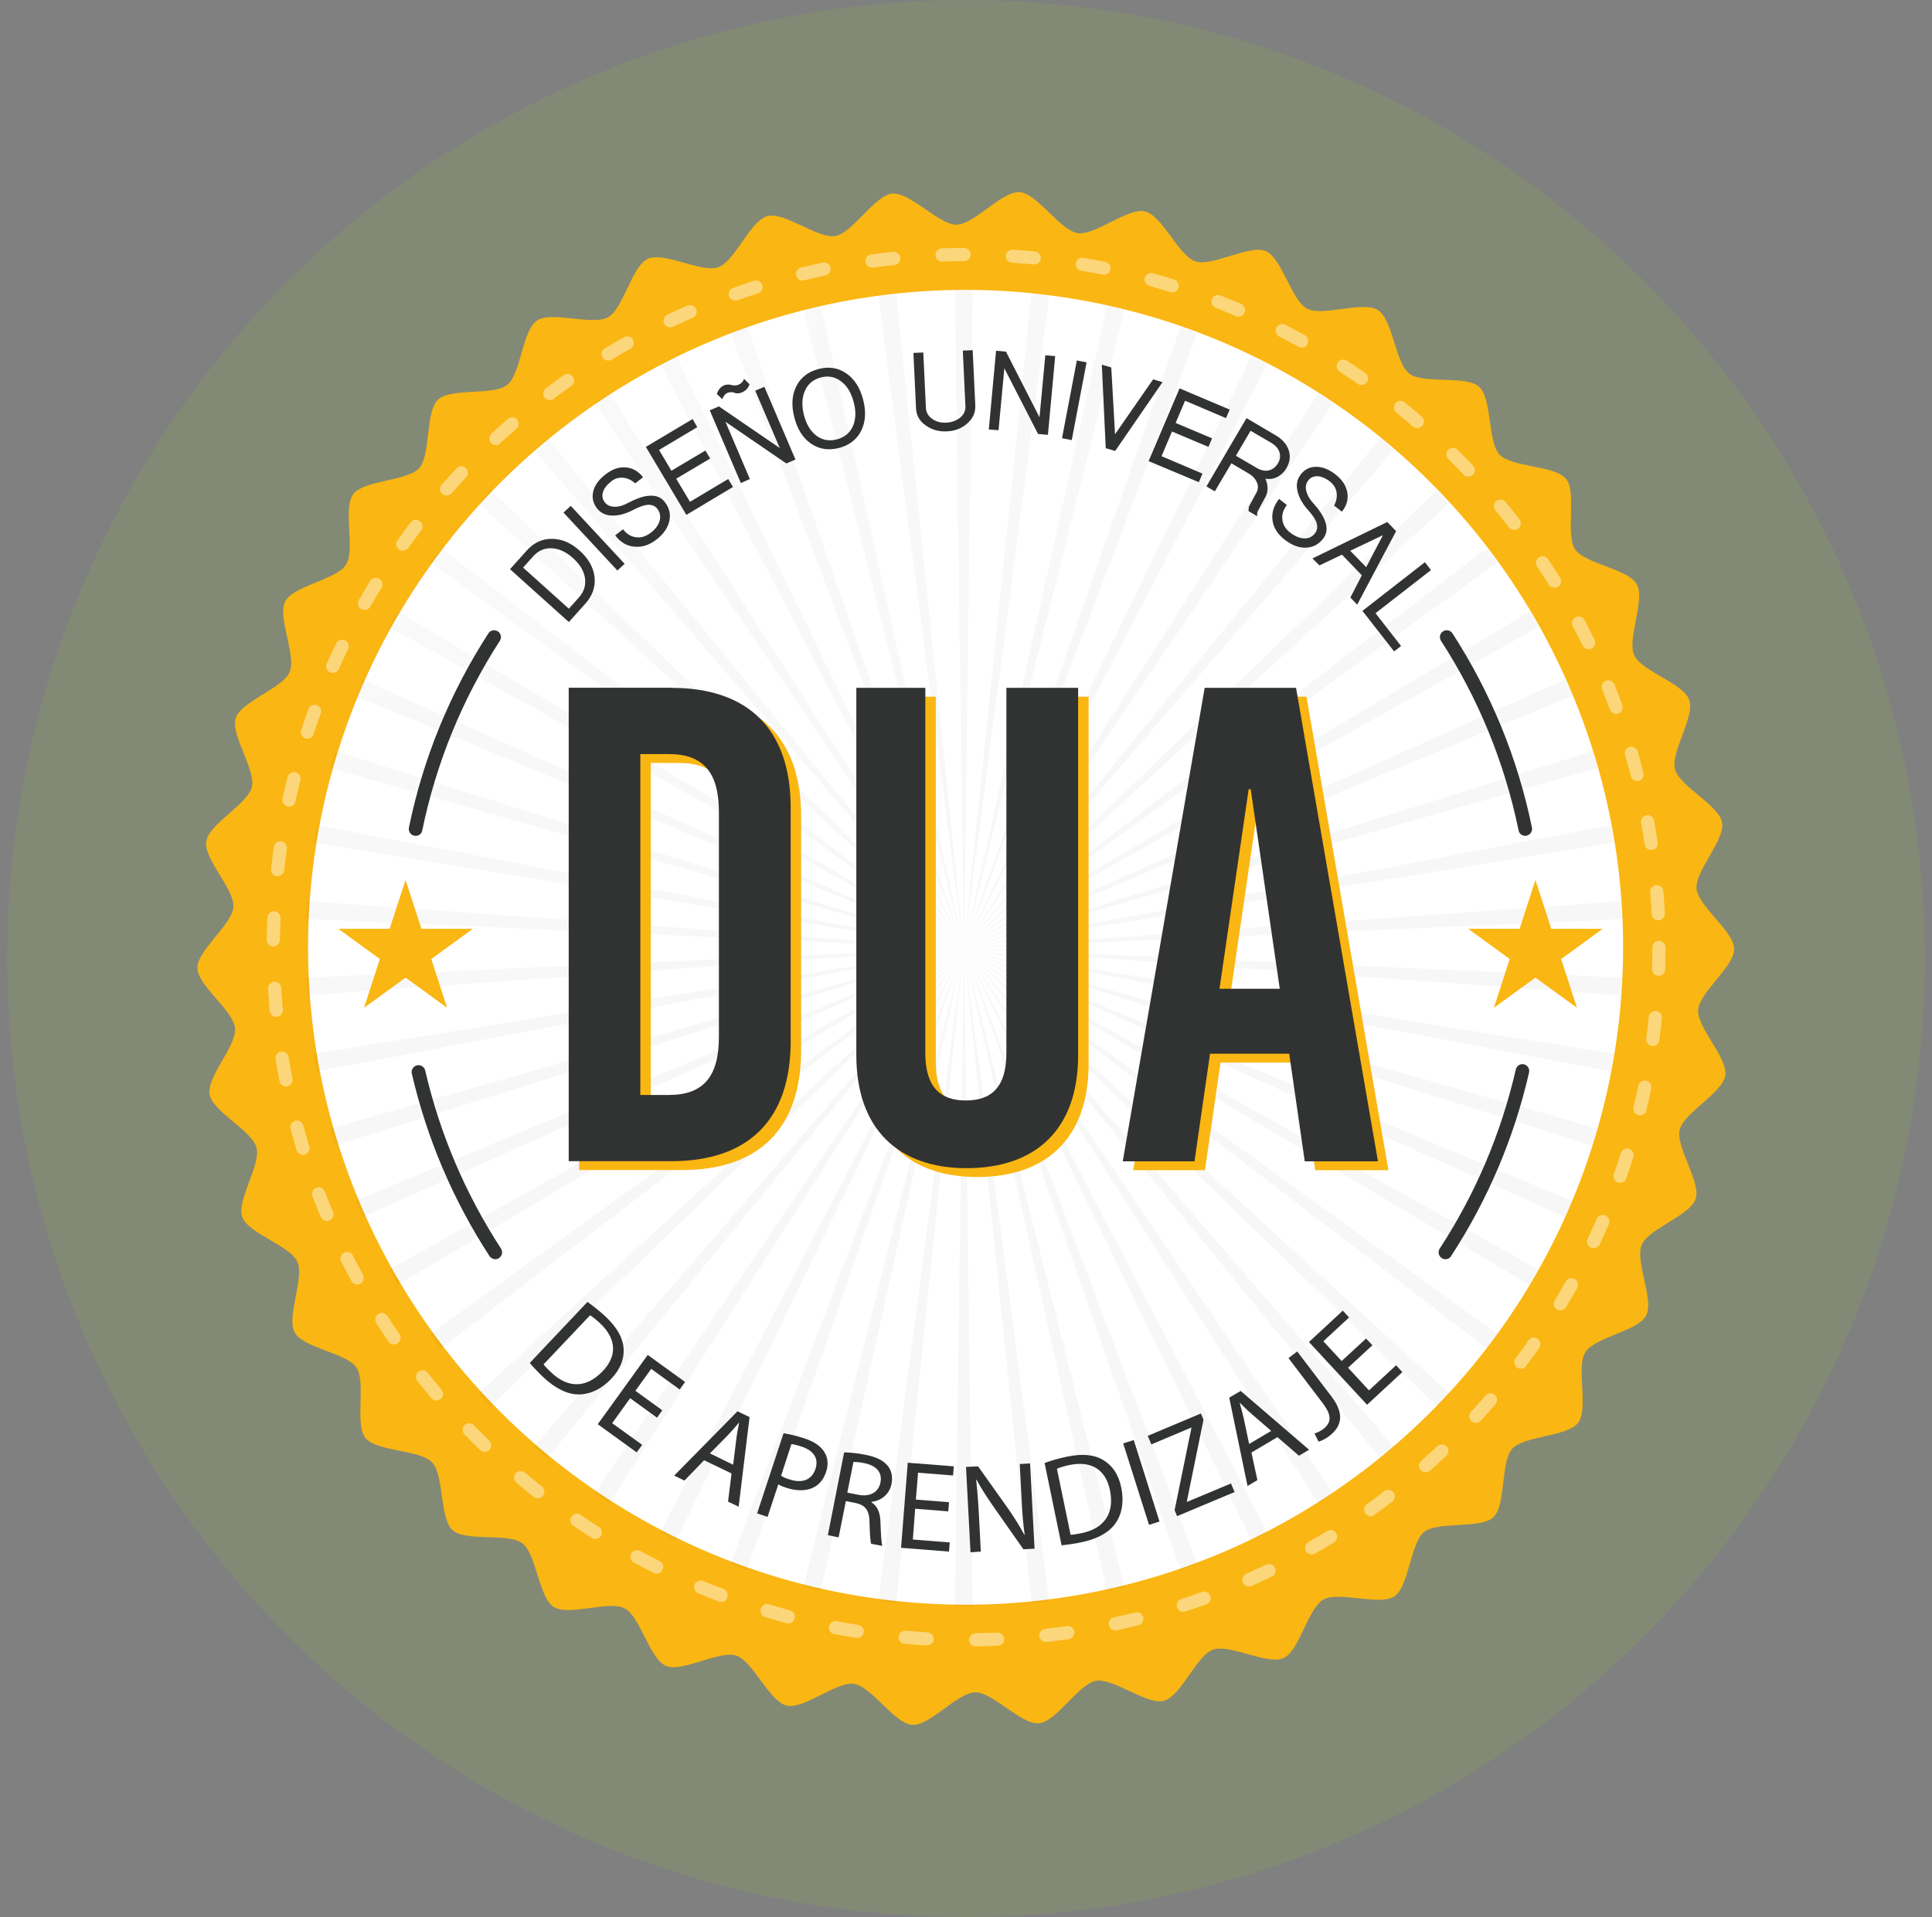 <?xml version="1.0" encoding="utf-8"?>
<!-- Generator: Adobe Illustrator 24.0.1, SVG Export Plug-In . SVG Version: 6.00 Build 0)  -->
<svg version="1.1" id="Capa_1" xmlns="http://www.w3.org/2000/svg" xmlns:xlink="http://www.w3.org/1999/xlink" x="0px" y="0px"
	 viewBox="0 0 133 132" style="enable-background:new 0 0 133 132;" xml:space="preserve">
<rect x="0" y="0" width="133" height="132" fill="#808080" stroke="none"/>
<style type="text/css">
	.st0{opacity:0.15;fill:#8CC63F;enable-background:new    ;}
	.st1{fill:#FAB612;}
	.st2{fill:#FFFFFF;}
	.st3{opacity:0.03;fill:url(#SVGID_1_);}
	.st4{opacity:0.44;fill:#FFFFFF;}
	.st5{fill:#313332;}
</style>
<circle class="st0" cx="66.5" cy="66" r="66"/>
<g>
	<path class="st1" d="M65.85,15.47c1.22-0.02,3.12-2.32,4.34-2.24c1.22,0.09,2.78,2.63,3.99,2.82c1.21,0.19,3.46-1.78,4.65-1.49
		c1.19,0.28,2.31,3.06,3.47,3.44c1.16,0.38,3.71-1.18,4.83-0.71c1.12,0.47,1.77,3.39,2.85,3.96c1.08,0.57,3.85-0.56,4.88,0.1
		c1.03,0.66,1.19,3.64,2.16,4.38c0.97,0.74,3.89,0.08,4.8,0.9c0.91,0.81,0.58,3.79,1.41,4.67c0.84,0.89,3.82,0.73,4.58,1.68
		c0.76,0.95-0.06,3.83,0.62,4.84c0.68,1.01,3.65,1.34,4.25,2.41c0.6,1.07-0.69,3.77-0.18,4.88c0.5,1.11,3.38,1.93,3.79,3.08
		c0.41,1.15-1.3,3.6-0.98,4.78c0.32,1.18,3.02,2.46,3.24,3.66c0.22,1.2-1.87,3.34-1.76,4.56c0.12,1.22,2.57,2.92,2.59,4.14
		c0.02,1.22-2.4,2.99-2.48,4.21c-0.08,1.22,2.06,3.3,1.87,4.51c-0.19,1.21-2.85,2.55-3.14,3.74c-0.28,1.19,1.48,3.6,1.1,4.75
		c-0.38,1.16-3.24,2.05-3.71,3.17c-0.48,1.13,0.87,3.79,0.3,4.87c-0.57,1.08-3.53,1.48-4.18,2.52c-0.65,1.03,0.24,3.89-0.5,4.86
		c-0.74,0.97-3.73,0.89-4.54,1.79c-0.81,0.91-0.41,3.87-1.29,4.71c-0.89,0.84-3.82,0.26-4.77,1.02c-0.95,0.76-1.04,3.75-2.05,4.43
		c-1.01,0.68-3.81-0.37-4.88,0.22c-1.07,0.59-1.64,3.53-2.75,4.03c-1.11,0.5-3.7-0.99-4.85-0.58c-1.15,0.41-2.2,3.21-3.38,3.52
		c-1.18,0.32-3.48-1.59-4.69-1.37c-1.2,0.22-2.7,2.8-3.91,2.92c-1.22,0.12-3.17-2.14-4.4-2.13c-1.22,0.02-3.12,2.32-4.34,2.24
		c-1.22-0.09-2.78-2.63-3.99-2.82c-1.21-0.19-3.46,1.78-4.65,1.49c-1.19-0.28-2.31-3.06-3.47-3.44c-1.16-0.38-3.71,1.18-4.83,0.71
		c-1.13-0.48-1.77-3.4-2.85-3.96c-1.08-0.57-3.85,0.56-4.88-0.1c-1.03-0.65-1.19-3.64-2.16-4.38c-0.97-0.74-3.89-0.09-4.8-0.9
		c-0.91-0.82-0.58-3.79-1.41-4.67c-0.84-0.89-3.82-0.73-4.59-1.68c-0.76-0.95,0.06-3.83-0.62-4.85c-0.68-1.01-3.65-1.34-4.25-2.41
		c-0.6-1.07,0.69-3.77,0.18-4.88c-0.5-1.11-3.38-1.93-3.79-3.08c-0.41-1.15,1.3-3.6,0.98-4.78c-0.32-1.18-3.02-2.46-3.23-3.66
		c-0.22-1.2,1.87-3.34,1.75-4.56c-0.11-1.22-2.57-2.92-2.59-4.14c-0.02-1.22,2.4-2.99,2.48-4.21c0.08-1.22-2.06-3.3-1.87-4.51
		c0.19-1.21,2.85-2.56,3.14-3.74c0.29-1.19-1.49-3.6-1.11-4.75c0.38-1.16,3.24-2.05,3.71-3.17c0.48-1.13-0.87-3.79-0.3-4.87
		c0.57-1.08,3.53-1.49,4.18-2.52c0.66-1.03-0.24-3.88,0.5-4.86c0.74-0.97,3.73-0.89,4.54-1.79c0.81-0.91,0.41-3.87,1.29-4.71
		c0.89-0.84,3.82-0.26,4.77-1.02c0.95-0.76,1.03-3.75,2.05-4.43c1.01-0.68,3.81,0.37,4.88-0.22c1.07-0.59,1.64-3.53,2.75-4.03
		c1.11-0.51,3.7,0.99,4.85,0.58c1.15-0.41,2.2-3.21,3.38-3.52c1.18-0.32,3.48,1.59,4.68,1.37c1.2-0.22,2.7-2.8,3.91-2.92
		C62.67,13.23,64.63,15.48,65.85,15.47z"/>
	
		<ellipse transform="matrix(0.925 -0.379 0.379 0.925 -19.768 30.102)" class="st2" cx="66.51" cy="65.22" rx="45.28" ry="45.28"/>
	
		<radialGradient id="SVGID_1_" cx="437.461" cy="83.027" r="87.287" gradientTransform="matrix(1.117 0 0 1.116 -465.294 -78.417)" gradientUnits="userSpaceOnUse">
		<stop  offset="0" style="stop-color:#CBCBCB"/>
		<stop  offset="0.14" style="stop-color:#6E6E6E"/>
		<stop  offset="0.142" style="stop-color:#6D6D6D"/>
		<stop  offset="0.247" style="stop-color:#4C4C4C"/>
		<stop  offset="0.358" style="stop-color:#303030"/>
		<stop  offset="0.479" style="stop-color:#1B1B1B"/>
		<stop  offset="0.613" style="stop-color:#0C0C0C"/>
		<stop  offset="0.769" style="stop-color:#030303"/>
		<stop  offset="1" style="stop-color:#000000"/>
	</radialGradient>
	<path class="st3" d="M46.54,106.08l19.81-40.79l-20.9,40.23C45.81,105.71,46.17,105.9,46.54,106.08z M51.42,108.1l14.93-42.81
		l-16.08,42.39C50.65,107.83,51.03,107.97,51.42,108.1z M41.95,103.5l24.4-38.21l-25.43,37.54
		C41.26,103.06,41.61,103.28,41.95,103.5z M37.68,100.41l28.67-35.12L36.74,99.62C37.05,99.89,37.36,100.16,37.68,100.41z
		 M61.69,110.39l4.66-45.1l-5.88,44.94C60.88,110.29,61.28,110.35,61.69,110.39z M56.5,109.54l9.85-44.25L55.3,109.27
		C55.7,109.36,56.1,109.45,56.5,109.54z M24.95,83.8l41.4-18.51L24.46,82.68C24.61,83.06,24.78,83.43,24.95,83.8z M23.07,78.87
		l43.28-13.58L22.73,77.7C22.84,78.09,22.95,78.49,23.07,78.87z M66.35,110.63c0.21,0,0.41-0.01,0.61-0.02l-0.61-45.32l-0.61,45.32
		C65.94,110.61,66.14,110.63,66.35,110.63z M21.8,73.77l44.55-8.48l-44.77,7.28C21.65,72.97,21.72,73.37,21.8,73.77z M30.34,92.84
		l36.01-27.55L29.61,91.86C29.85,92.19,30.09,92.52,30.34,92.84z M33.78,96.83l32.57-31.54L32.94,95.94
		C33.21,96.24,33.5,96.53,33.78,96.83z M27.38,88.48l38.97-23.19L26.77,87.42C26.97,87.78,27.17,88.13,27.38,88.48z M95.96,99.62
		L66.35,65.29l28.67,35.12C95.34,100.16,95.65,99.89,95.96,99.62z M109.97,77.7l-43.62-12.4l43.28,13.58
		C109.75,78.49,109.86,78.09,109.97,77.7z M108.24,82.68L66.35,65.29l41.4,18.51C107.92,83.43,108.09,83.06,108.24,82.68z
		 M105.93,87.42L66.35,65.29l38.97,23.19C105.53,88.13,105.73,87.78,105.93,87.42z M111.12,72.57l-44.77-7.28l44.55,8.48
		C110.98,73.37,111.05,72.97,111.12,72.57z M111.58,68.53c0.03-0.41,0.06-0.81,0.08-1.22l-45.3-2.02L111.58,68.53z M72.23,110.23
		l-5.88-44.94l4.66,45.1C71.42,110.35,71.82,110.29,72.23,110.23z M103.09,91.86L66.35,65.29l36.01,27.55
		C102.61,92.52,102.85,92.19,103.09,91.86z M82.43,107.68L66.35,65.29l14.93,42.81C81.67,107.97,82.05,107.83,82.43,107.68z
		 M87.25,105.52l-20.9-40.23l19.81,40.79C86.53,105.9,86.89,105.71,87.25,105.52z M77.4,109.27L66.35,65.29l9.85,44.25
		C76.6,109.45,77,109.36,77.4,109.27z M91.78,102.83L66.35,65.29l24.4,38.21C91.09,103.28,91.44,103.06,91.78,102.83z M99.76,95.94
		L66.35,65.29l32.57,31.54C99.2,96.53,99.49,96.24,99.76,95.94z M21.12,68.53l45.23-3.24l-45.3,2.02
		C21.06,67.72,21.09,68.13,21.12,68.53z M21.58,58.02l44.77,7.28L21.8,56.81C21.72,57.21,21.65,57.61,21.58,58.02z M90.75,27.08
		l-24.4,38.21l25.43-37.54C91.44,27.52,91.09,27.3,90.75,27.08z M86.16,24.5L66.35,65.29l20.9-40.23
		C86.89,24.87,86.53,24.68,86.16,24.5z M95.02,30.17L66.35,65.29l29.61-34.33C95.65,30.69,95.34,30.43,95.02,30.17z M76.21,21.04
		l-9.85,44.25L77.4,21.32C77,21.22,76.6,21.13,76.21,21.04z M81.28,22.48L66.35,65.29L82.43,22.9
		C82.05,22.75,81.67,22.62,81.28,22.48z M71.01,20.19l-4.66,45.1l5.88-44.94C71.82,20.29,71.42,20.23,71.01,20.19z M98.92,33.75
		L66.35,65.29l33.41-30.65C99.49,34.34,99.2,34.05,98.92,33.75z M110.9,56.81l-44.55,8.48l44.77-7.28
		C111.05,57.61,110.98,57.21,110.9,56.81z M109.63,51.71L66.35,65.29l43.62-12.41C109.86,52.49,109.75,52.1,109.63,51.71z
		 M102.36,37.74L66.35,65.29l36.74-26.57C102.85,38.39,102.61,38.06,102.36,37.74z M111.58,62.05l-45.23,3.25l45.3-2.02
		C111.64,62.86,111.61,62.45,111.58,62.05z M107.75,46.78l-41.4,18.51l41.89-17.39C108.09,47.52,107.92,47.15,107.75,46.78z
		 M105.32,42.1L66.35,65.29l39.58-22.13C105.73,42.8,105.53,42.45,105.32,42.1z M36.74,30.96l29.61,34.33L37.68,30.17
		C37.36,30.43,37.05,30.69,36.74,30.96z M66.35,19.96c-0.21,0-0.41,0.01-0.61,0.02l0.61,45.32l0.61-45.32
		C66.76,19.97,66.56,19.96,66.35,19.96z M32.94,34.64l33.41,30.65L33.78,33.75C33.5,34.05,33.21,34.34,32.94,34.64z M26.77,43.16
		l39.58,22.13L27.38,42.1C27.17,42.45,26.97,42.8,26.77,43.16z M29.61,38.72l36.74,26.57L30.34,37.74
		C30.09,38.06,29.85,38.39,29.61,38.72z M24.46,47.9l41.89,17.39l-41.4-18.51C24.78,47.15,24.61,47.52,24.46,47.9z M22.73,52.88
		l43.62,12.41L23.07,51.71C22.95,52.1,22.84,52.49,22.73,52.88z M21.05,63.27l45.3,2.02l-45.23-3.25
		C21.09,62.45,21.06,62.86,21.05,63.27z M60.47,20.35l5.88,44.94l-4.66-45.1C61.28,20.23,60.88,20.29,60.47,20.35z M55.3,21.32
		l11.05,43.97L56.5,21.04C56.1,21.13,55.7,21.22,55.3,21.32z M40.92,27.75l25.43,37.54l-24.4-38.21
		C41.61,27.3,41.26,27.52,40.92,27.75z M45.45,25.06l20.9,40.23L46.54,24.5C46.17,24.68,45.81,24.87,45.45,25.06z M50.27,22.9
		l16.08,42.39L51.42,22.48C51.03,22.62,50.65,22.75,50.27,22.9z"/>
	<path class="st4" d="M67.16,113.36c-0.25,0-0.45-0.2-0.45-0.45c0-0.25,0.2-0.46,0.45-0.46c0.5-0.01,1.01-0.02,1.5-0.04
		c0.25-0.01,0.46,0.18,0.47,0.43c0.01,0.25-0.18,0.46-0.43,0.47C68.19,113.34,67.68,113.35,67.16,113.36
		C67.17,113.36,67.16,113.36,67.16,113.36z M63.83,113.29c-0.01,0-0.02,0-0.03,0c-0.51-0.03-1.02-0.06-1.53-0.11
		c-0.25-0.02-0.44-0.24-0.41-0.49c0.02-0.25,0.24-0.43,0.49-0.41c0.5,0.04,1,0.08,1.5,0.11c0.25,0.01,0.44,0.23,0.43,0.48
		C64.27,113.1,64.07,113.29,63.83,113.29z M72,113.05c-0.23,0-0.42-0.17-0.45-0.4c-0.03-0.25,0.15-0.47,0.4-0.5
		c0.49-0.06,0.99-0.12,1.49-0.19c0.25-0.04,0.48,0.13,0.52,0.38c0.04,0.25-0.14,0.48-0.38,0.52c-0.5,0.07-1.01,0.14-1.52,0.2
		C72.03,113.05,72.02,113.05,72,113.05z M59.01,112.78c-0.02,0-0.05,0-0.07-0.01c-0.5-0.08-1.01-0.17-1.51-0.26
		c-0.25-0.05-0.41-0.29-0.36-0.53c0.05-0.25,0.29-0.41,0.53-0.36c0.49,0.09,0.99,0.18,1.48,0.26c0.25,0.04,0.42,0.27,0.38,0.52
		C59.42,112.62,59.23,112.78,59.01,112.78z M76.78,112.26c-0.21,0-0.4-0.14-0.44-0.36c-0.05-0.25,0.1-0.49,0.35-0.54
		c0.49-0.11,0.98-0.22,1.46-0.34c0.25-0.06,0.49,0.09,0.55,0.33c0.06,0.24-0.09,0.49-0.33,0.55c-0.49,0.12-0.99,0.24-1.49,0.35
		C76.85,112.25,76.81,112.26,76.78,112.26z M54.27,111.78c-0.04,0-0.08-0.01-0.12-0.02c-0.49-0.13-0.99-0.27-1.47-0.42
		c-0.24-0.07-0.38-0.33-0.31-0.57c0.07-0.24,0.33-0.38,0.57-0.31c0.48,0.14,0.96,0.28,1.44,0.41c0.24,0.06,0.39,0.31,0.32,0.56
		C54.65,111.65,54.47,111.78,54.27,111.78z M81.46,110.98c-0.19,0-0.37-0.12-0.43-0.31c-0.08-0.24,0.05-0.5,0.29-0.57
		c0.47-0.16,0.95-0.32,1.42-0.49c0.24-0.09,0.5,0.03,0.58,0.27c0.09,0.24-0.04,0.5-0.27,0.58c-0.48,0.17-0.96,0.34-1.45,0.5
		C81.55,110.97,81.51,110.98,81.46,110.98z M49.65,110.3c-0.05,0-0.11-0.01-0.16-0.03c-0.48-0.18-0.96-0.37-1.43-0.57
		c-0.23-0.1-0.34-0.36-0.25-0.6c0.1-0.23,0.36-0.34,0.59-0.25c0.46,0.19,0.93,0.38,1.4,0.55c0.24,0.09,0.35,0.35,0.26,0.59
		C50.01,110.19,49.83,110.3,49.65,110.3z M85.97,109.23c-0.17,0-0.34-0.1-0.41-0.27c-0.1-0.23,0-0.5,0.23-0.6
		c0.45-0.2,0.91-0.42,1.36-0.63c0.23-0.11,0.5-0.02,0.61,0.21c0.11,0.23,0.02,0.5-0.21,0.61c-0.46,0.22-0.92,0.44-1.38,0.65
		C86.1,109.21,86.04,109.23,85.97,109.23z M45.2,108.35c-0.07,0-0.14-0.02-0.2-0.05c-0.45-0.23-0.91-0.46-1.36-0.71
		c-0.22-0.12-0.3-0.4-0.18-0.62c0.12-0.22,0.4-0.3,0.62-0.18c0.44,0.24,0.89,0.47,1.33,0.69c0.22,0.11,0.32,0.39,0.2,0.61
		C45.53,108.26,45.37,108.35,45.2,108.35z M90.29,107.03c-0.16,0-0.31-0.08-0.39-0.23c-0.13-0.22-0.05-0.49,0.17-0.62
		c0.43-0.25,0.86-0.51,1.29-0.77c0.21-0.13,0.49-0.07,0.63,0.15c0.13,0.21,0.07,0.49-0.15,0.63c-0.43,0.27-0.87,0.53-1.31,0.78
		C90.44,107.01,90.36,107.03,90.29,107.03z M40.98,105.96c-0.08,0-0.17-0.02-0.24-0.07c-0.43-0.27-0.86-0.56-1.28-0.84
		c-0.21-0.14-0.26-0.42-0.12-0.63c0.14-0.21,0.42-0.26,0.63-0.12c0.41,0.28,0.83,0.56,1.26,0.83c0.21,0.13,0.27,0.42,0.14,0.63
		C41.27,105.89,41.13,105.96,40.98,105.96z M94.36,104.4c-0.14,0-0.28-0.07-0.37-0.19c-0.15-0.2-0.1-0.49,0.1-0.64
		c0.4-0.29,0.81-0.59,1.2-0.9c0.2-0.15,0.48-0.12,0.64,0.08c0.15,0.2,0.12,0.48-0.08,0.64c-0.4,0.31-0.82,0.62-1.23,0.91
		C94.54,104.37,94.45,104.4,94.36,104.4z M37.02,103.16c-0.1,0-0.2-0.03-0.28-0.1c-0.4-0.31-0.8-0.64-1.19-0.97
		c-0.19-0.16-0.22-0.45-0.06-0.64c0.16-0.19,0.45-0.22,0.64-0.06c0.38,0.32,0.77,0.64,1.17,0.95c0.2,0.16,0.23,0.44,0.08,0.64
		C37.29,103.1,37.15,103.16,37.02,103.16z M98.14,101.37c-0.13,0-0.25-0.05-0.34-0.15c-0.17-0.19-0.15-0.48,0.04-0.64
		c0.37-0.33,0.74-0.67,1.11-1.01c0.18-0.17,0.47-0.16,0.64,0.02c0.17,0.18,0.16,0.47-0.02,0.64c-0.37,0.35-0.75,0.7-1.13,1.03
		C98.36,101.33,98.25,101.37,98.14,101.37z M33.37,99.97c-0.11,0-0.23-0.04-0.32-0.13c-0.37-0.35-0.73-0.72-1.08-1.08
		c-0.17-0.18-0.17-0.47,0.01-0.64c0.18-0.18,0.47-0.17,0.64,0.01c0.35,0.36,0.7,0.71,1.06,1.06c0.18,0.17,0.19,0.46,0.01,0.64
		C33.6,99.92,33.48,99.97,33.37,99.97z M101.6,97.97c-0.11,0-0.22-0.04-0.31-0.12c-0.18-0.17-0.2-0.46-0.03-0.64
		c0.34-0.37,0.68-0.75,1-1.12c0.16-0.19,0.45-0.21,0.64-0.05c0.19,0.16,0.21,0.45,0.05,0.64c-0.33,0.38-0.67,0.77-1.02,1.14
		C101.84,97.92,101.72,97.97,101.6,97.97z M30.05,96.43c-0.13,0-0.26-0.05-0.35-0.16c-0.33-0.39-0.65-0.79-0.97-1.18
		c-0.16-0.2-0.12-0.48,0.07-0.64c0.2-0.16,0.48-0.12,0.64,0.07c0.31,0.39,0.63,0.78,0.95,1.16c0.16,0.19,0.14,0.48-0.05,0.64
		C30.26,96.39,30.16,96.43,30.05,96.43z M104.7,94.24c-0.09,0-0.19-0.03-0.27-0.09c-0.2-0.15-0.24-0.44-0.09-0.64
		c0.3-0.4,0.6-0.81,0.88-1.22c0.14-0.21,0.43-0.26,0.63-0.11c0.21,0.14,0.26,0.43,0.11,0.63c-0.29,0.42-0.59,0.83-0.9,1.24
		C104.98,94.18,104.84,94.24,104.7,94.24z M27.12,92.57c-0.14,0-0.29-0.07-0.38-0.2c-0.29-0.42-0.57-0.85-0.84-1.27
		c-0.13-0.21-0.07-0.49,0.14-0.63c0.21-0.14,0.49-0.07,0.63,0.14c0.27,0.42,0.55,0.84,0.83,1.25c0.14,0.21,0.09,0.49-0.12,0.63
		C27.3,92.54,27.21,92.57,27.12,92.57z M107.41,90.22c-0.08,0-0.16-0.02-0.23-0.06c-0.22-0.13-0.28-0.41-0.15-0.62
		c0.26-0.43,0.51-0.87,0.75-1.3c0.12-0.22,0.4-0.3,0.62-0.18c0.22,0.12,0.3,0.4,0.18,0.62c-0.25,0.44-0.51,0.89-0.77,1.33
		C107.71,90.14,107.56,90.22,107.41,90.22z M24.59,88.44c-0.16,0-0.32-0.09-0.4-0.24c-0.24-0.45-0.48-0.9-0.71-1.35
		c-0.11-0.22-0.02-0.5,0.2-0.61c0.22-0.11,0.5-0.02,0.61,0.2c0.22,0.44,0.46,0.89,0.7,1.33c0.12,0.22,0.04,0.5-0.18,0.62
		C24.74,88.42,24.66,88.44,24.59,88.44z M109.7,85.94c-0.06,0-0.13-0.01-0.19-0.04c-0.23-0.11-0.32-0.38-0.22-0.6
		c0.21-0.45,0.42-0.91,0.62-1.37c0.1-0.23,0.37-0.34,0.6-0.24c0.23,0.1,0.34,0.37,0.24,0.6c-0.2,0.47-0.41,0.94-0.63,1.4
		C110.03,85.84,109.87,85.94,109.7,85.94z M22.5,84.07c-0.18,0-0.35-0.11-0.42-0.28c-0.19-0.47-0.39-0.94-0.57-1.42
		c-0.09-0.23,0.03-0.5,0.26-0.59c0.24-0.09,0.5,0.03,0.59,0.26c0.18,0.47,0.36,0.93,0.56,1.39c0.1,0.23-0.01,0.5-0.24,0.6
		C22.61,84.06,22.55,84.07,22.5,84.07z M111.53,81.44c-0.05,0-0.1-0.01-0.15-0.03c-0.24-0.08-0.36-0.34-0.28-0.58
		c0.17-0.47,0.33-0.95,0.47-1.43c0.08-0.24,0.33-0.37,0.57-0.3c0.24,0.08,0.37,0.33,0.3,0.57c-0.15,0.48-0.32,0.97-0.48,1.46
		C111.9,81.33,111.72,81.44,111.53,81.44z M20.86,79.52c-0.2,0-0.38-0.13-0.44-0.32c-0.15-0.49-0.29-0.98-0.42-1.47
		c-0.07-0.24,0.08-0.49,0.32-0.56c0.24-0.07,0.49,0.08,0.56,0.32c0.13,0.48,0.27,0.97,0.41,1.44c0.07,0.24-0.06,0.49-0.3,0.57
		C20.94,79.51,20.9,79.52,20.86,79.52z M112.9,76.79c-0.04,0-0.07,0-0.11-0.01c-0.24-0.06-0.4-0.3-0.34-0.55
		c0.12-0.48,0.23-0.98,0.33-1.47c0.05-0.25,0.29-0.41,0.54-0.35c0.25,0.05,0.4,0.29,0.35,0.54c-0.1,0.5-0.21,1-0.33,1.49
		C113.29,76.65,113.11,76.79,112.9,76.79z M19.69,74.81c-0.21,0-0.4-0.15-0.45-0.37c-0.1-0.5-0.19-1.01-0.27-1.51
		c-0.04-0.25,0.13-0.48,0.38-0.52c0.25-0.04,0.48,0.13,0.52,0.38c0.08,0.49,0.17,0.99,0.26,1.48c0.05,0.25-0.11,0.49-0.36,0.53
		C19.75,74.81,19.72,74.81,19.69,74.81z M113.78,72.02c-0.02,0-0.04,0-0.06,0c-0.25-0.03-0.42-0.26-0.39-0.51
		c0.07-0.49,0.12-0.99,0.17-1.49c0.02-0.25,0.25-0.43,0.5-0.41c0.25,0.02,0.43,0.25,0.41,0.5c-0.05,0.51-0.11,1.02-0.18,1.52
		C114.2,71.85,114.01,72.02,113.78,72.02z M19.01,70.01c-0.23,0-0.43-0.18-0.45-0.41c-0.05-0.51-0.08-1.02-0.11-1.53
		c-0.01-0.25,0.18-0.47,0.43-0.48c0.25-0.01,0.47,0.18,0.48,0.43c0.03,0.5,0.07,1,0.11,1.5c0.02,0.25-0.16,0.47-0.41,0.49
		C19.04,70.01,19.03,70.01,19.01,70.01z M114.18,67.19c-0.01,0-0.01,0-0.01,0c-0.25-0.01-0.45-0.22-0.44-0.47
		c0.02-0.5,0.02-1,0.02-1.5c0-0.25,0.2-0.45,0.45-0.45c0.25,0,0.45,0.2,0.45,0.45c0,0.51-0.01,1.02-0.02,1.53
		C114.63,66.99,114.42,67.19,114.18,67.19z M18.82,65.17C18.82,65.17,18.82,65.17,18.82,65.17c-0.26,0-0.46-0.21-0.46-0.46
		c0.01-0.51,0.02-1.02,0.04-1.53c0.01-0.25,0.22-0.45,0.47-0.44c0.25,0.01,0.45,0.22,0.44,0.47c-0.02,0.5-0.03,1-0.04,1.5
		C19.27,64.96,19.07,65.17,18.82,65.17z M114.15,63.36c-0.24,0-0.44-0.19-0.45-0.43c-0.02-0.5-0.06-1-0.1-1.5
		c-0.02-0.25,0.17-0.47,0.42-0.49c0.25-0.02,0.47,0.17,0.49,0.42c0.04,0.51,0.07,1.02,0.1,1.53c0.01,0.25-0.18,0.46-0.43,0.48
		C114.16,63.36,114.15,63.36,114.15,63.36z M19.11,60.33c-0.02,0-0.03,0-0.05,0c-0.25-0.03-0.43-0.25-0.4-0.5
		c0.06-0.51,0.12-1.02,0.19-1.52c0.04-0.25,0.27-0.42,0.51-0.39c0.25,0.04,0.42,0.27,0.39,0.52c-0.07,0.49-0.13,0.99-0.19,1.49
		C19.54,60.16,19.34,60.33,19.11,60.33z M113.67,58.53c-0.22,0-0.42-0.16-0.45-0.39c-0.07-0.5-0.16-0.99-0.25-1.48
		c-0.04-0.25,0.12-0.48,0.37-0.53c0.25-0.05,0.48,0.12,0.53,0.37c0.09,0.5,0.18,1,0.25,1.51c0.04,0.25-0.13,0.48-0.38,0.52
		C113.72,58.53,113.69,58.53,113.67,58.53z M19.9,55.54c-0.03,0-0.06,0-0.1-0.01c-0.25-0.05-0.4-0.3-0.35-0.54
		c0.11-0.5,0.22-1,0.35-1.49c0.06-0.24,0.31-0.39,0.55-0.33c0.24,0.06,0.39,0.31,0.33,0.55c-0.12,0.48-0.24,0.97-0.34,1.46
		C20.29,55.4,20.11,55.54,19.9,55.54z M112.71,53.78c-0.2,0-0.39-0.14-0.44-0.34c-0.12-0.48-0.26-0.97-0.4-1.45
		c-0.07-0.24,0.07-0.49,0.31-0.56c0.24-0.07,0.49,0.07,0.56,0.31c0.14,0.49,0.28,0.98,0.4,1.48c0.06,0.24-0.08,0.49-0.33,0.55
		C112.78,53.78,112.75,53.78,112.71,53.78z M21.16,50.86c-0.05,0-0.09-0.01-0.14-0.02c-0.24-0.08-0.37-0.33-0.29-0.57
		c0.16-0.48,0.33-0.97,0.5-1.45c0.09-0.24,0.35-0.36,0.58-0.27c0.24,0.09,0.36,0.35,0.27,0.58c-0.17,0.47-0.34,0.95-0.49,1.42
		C21.53,50.74,21.35,50.86,21.16,50.86z M111.26,49.16c-0.18,0-0.36-0.11-0.43-0.3c-0.17-0.47-0.36-0.94-0.54-1.4
		c-0.1-0.23,0.02-0.5,0.25-0.59c0.23-0.09,0.5,0.02,0.59,0.25c0.19,0.47,0.38,0.95,0.55,1.43c0.09,0.24-0.03,0.5-0.27,0.58
		C111.37,49.15,111.32,49.16,111.26,49.16z M22.9,46.33c-0.06,0-0.12-0.01-0.18-0.04c-0.23-0.1-0.33-0.37-0.23-0.6
		c0.21-0.46,0.42-0.93,0.65-1.39c0.11-0.23,0.38-0.32,0.61-0.21c0.23,0.11,0.32,0.38,0.21,0.61c-0.22,0.45-0.43,0.91-0.63,1.37
		C23.24,46.23,23.08,46.33,22.9,46.33z M109.36,44.7c-0.17,0-0.33-0.09-0.41-0.25c-0.22-0.45-0.45-0.89-0.68-1.33
		c-0.12-0.22-0.03-0.5,0.19-0.62c0.22-0.12,0.5-0.03,0.62,0.19c0.24,0.45,0.47,0.91,0.69,1.36c0.11,0.23,0.02,0.5-0.21,0.61
		C109.49,44.69,109.42,44.7,109.36,44.7z M25.1,42c-0.08,0-0.15-0.02-0.23-0.06c-0.22-0.12-0.29-0.4-0.17-0.62
		c0.25-0.44,0.52-0.89,0.78-1.32c0.13-0.21,0.41-0.28,0.63-0.15c0.21,0.13,0.28,0.41,0.15,0.63c-0.26,0.42-0.52,0.86-0.77,1.29
		C25.41,41.92,25.26,42,25.1,42z M107.01,40.47c-0.15,0-0.3-0.08-0.39-0.21c-0.26-0.42-0.54-0.84-0.81-1.26
		c-0.14-0.21-0.08-0.49,0.13-0.63c0.21-0.14,0.49-0.08,0.63,0.13c0.28,0.42,0.56,0.85,0.83,1.28c0.13,0.21,0.07,0.49-0.15,0.63
		C107.17,40.45,107.09,40.47,107.01,40.47z M27.72,37.92c-0.09,0-0.18-0.03-0.26-0.09c-0.2-0.15-0.25-0.43-0.1-0.63
		c0.3-0.41,0.6-0.83,0.91-1.23c0.15-0.2,0.44-0.24,0.64-0.08c0.2,0.15,0.24,0.44,0.08,0.64c-0.3,0.4-0.61,0.8-0.89,1.21
		C28,37.85,27.86,37.92,27.72,37.92z M104.24,36.49c-0.14,0-0.27-0.06-0.36-0.18c-0.3-0.39-0.62-0.79-0.94-1.17
		c-0.16-0.19-0.13-0.48,0.06-0.64c0.19-0.16,0.48-0.13,0.64,0.06c0.32,0.39,0.64,0.79,0.96,1.19c0.15,0.2,0.12,0.48-0.08,0.64
		C104.43,36.46,104.33,36.49,104.24,36.49z M30.74,34.12c-0.11,0-0.21-0.04-0.3-0.11c-0.19-0.17-0.21-0.45-0.04-0.64
		c0.34-0.38,0.68-0.76,1.03-1.13c0.17-0.18,0.46-0.19,0.64-0.02c0.18,0.17,0.19,0.46,0.02,0.64c-0.34,0.36-0.68,0.74-1.01,1.11
		C30.99,34.07,30.87,34.12,30.74,34.12z M101.08,32.82c-0.12,0-0.24-0.05-0.33-0.14c-0.34-0.36-0.7-0.72-1.05-1.07
		c-0.18-0.18-0.18-0.46,0-0.64c0.18-0.18,0.46-0.18,0.64,0c0.36,0.36,0.72,0.72,1.07,1.09c0.17,0.18,0.17,0.47-0.02,0.64
		C101.3,32.77,101.19,32.82,101.08,32.82z M34.13,30.65c-0.12,0-0.24-0.05-0.33-0.15c-0.17-0.18-0.16-0.47,0.02-0.64
		c0.37-0.34,0.76-0.69,1.14-1.02c0.19-0.16,0.48-0.14,0.64,0.05c0.16,0.19,0.14,0.48-0.05,0.64c-0.38,0.33-0.75,0.66-1.12,1
		C34.35,30.61,34.24,30.65,34.13,30.65z M97.57,29.48c-0.1,0-0.21-0.04-0.3-0.11c-0.38-0.32-0.77-0.65-1.15-0.96
		c-0.2-0.16-0.23-0.44-0.07-0.64c0.16-0.2,0.44-0.23,0.64-0.07c0.4,0.32,0.79,0.65,1.18,0.98c0.19,0.16,0.21,0.45,0.05,0.64
		C97.82,29.42,97.69,29.48,97.57,29.48z M37.85,27.55c-0.14,0-0.27-0.06-0.36-0.18c-0.15-0.2-0.11-0.49,0.09-0.64
		c0.4-0.3,0.82-0.61,1.23-0.9c0.21-0.15,0.49-0.1,0.63,0.11c0.14,0.21,0.1,0.49-0.11,0.63c-0.41,0.29-0.82,0.59-1.21,0.88
		C38.04,27.52,37.95,27.55,37.85,27.55z M93.73,26.51c-0.09,0-0.18-0.03-0.26-0.08c-0.41-0.29-0.83-0.57-1.25-0.84
		c-0.21-0.14-0.27-0.42-0.13-0.63c0.14-0.21,0.42-0.27,0.63-0.13c0.42,0.28,0.85,0.56,1.27,0.86c0.21,0.14,0.26,0.43,0.11,0.63
		C94.01,26.44,93.87,26.51,93.73,26.51z M41.87,24.83c-0.15,0-0.3-0.08-0.39-0.22c-0.13-0.22-0.06-0.49,0.15-0.62
		c0.43-0.26,0.88-0.52,1.32-0.77c0.22-0.12,0.5-0.05,0.62,0.17c0.12,0.22,0.05,0.5-0.17,0.62c-0.43,0.24-0.87,0.5-1.29,0.76
		C42.03,24.81,41.95,24.83,41.87,24.83z M89.61,23.94c-0.08,0-0.15-0.02-0.22-0.06c-0.44-0.24-0.88-0.48-1.33-0.71
		c-0.22-0.11-0.31-0.39-0.2-0.61c0.11-0.22,0.39-0.31,0.61-0.2c0.45,0.23,0.91,0.47,1.35,0.72c0.22,0.12,0.3,0.4,0.18,0.62
		C89.93,23.85,89.77,23.94,89.61,23.94z M46.13,22.54c-0.17,0-0.33-0.1-0.41-0.26c-0.11-0.23-0.01-0.5,0.22-0.61
		c0.46-0.22,0.92-0.43,1.39-0.63c0.23-0.1,0.5,0.01,0.6,0.24c0.1,0.23-0.01,0.5-0.24,0.6c-0.46,0.2-0.91,0.41-1.36,0.62
		C46.26,22.53,46.2,22.54,46.13,22.54z M85.25,21.8c-0.06,0-0.12-0.01-0.18-0.04c-0.46-0.2-0.93-0.39-1.39-0.57
		c-0.23-0.09-0.35-0.36-0.26-0.59c0.09-0.23,0.35-0.35,0.59-0.26c0.47,0.19,0.95,0.38,1.42,0.58c0.23,0.1,0.34,0.37,0.24,0.6
		C85.6,21.7,85.43,21.8,85.25,21.8z M50.61,20.7c-0.19,0-0.36-0.12-0.43-0.3c-0.08-0.24,0.04-0.5,0.28-0.58
		c0.48-0.17,0.97-0.33,1.45-0.49c0.24-0.08,0.49,0.06,0.57,0.3c0.08,0.24-0.06,0.5-0.3,0.57c-0.48,0.15-0.95,0.31-1.42,0.48
		C50.71,20.69,50.66,20.7,50.61,20.7z M80.7,20.13c-0.04,0-0.09-0.01-0.14-0.02c-0.48-0.15-0.96-0.29-1.44-0.42
		c-0.24-0.07-0.38-0.32-0.32-0.56c0.07-0.24,0.32-0.38,0.56-0.32c0.49,0.14,0.98,0.28,1.47,0.43c0.24,0.07,0.37,0.33,0.3,0.57
		C81.07,20,80.89,20.13,80.7,20.13z M55.25,19.32c-0.21,0-0.39-0.14-0.44-0.35c-0.06-0.24,0.09-0.49,0.33-0.55
		c0.5-0.12,1-0.23,1.49-0.34c0.25-0.05,0.49,0.11,0.54,0.35c0.05,0.25-0.11,0.49-0.35,0.54c-0.49,0.1-0.98,0.21-1.46,0.33
		C55.32,19.31,55.29,19.32,55.25,19.32z M76,18.92c-0.03,0-0.06,0-0.09-0.01c-0.49-0.1-0.99-0.19-1.48-0.27
		c-0.25-0.04-0.41-0.28-0.37-0.52c0.04-0.25,0.28-0.41,0.52-0.37c0.5,0.08,1.01,0.18,1.5,0.28c0.25,0.05,0.41,0.29,0.36,0.54
		C76.4,18.78,76.21,18.92,76,18.92z M60.02,18.42c-0.22,0-0.42-0.17-0.45-0.39c-0.03-0.25,0.14-0.48,0.39-0.51
		c0.5-0.07,1.02-0.13,1.52-0.18c0.25-0.03,0.47,0.16,0.5,0.41c0.03,0.25-0.16,0.47-0.41,0.5c-0.49,0.05-1,0.11-1.49,0.18
		C60.06,18.42,60.04,18.42,60.02,18.42z M71.2,18.21c-0.01,0-0.03,0-0.04,0c-0.49-0.05-1-0.09-1.5-0.12
		c-0.25-0.02-0.44-0.23-0.42-0.48c0.02-0.25,0.23-0.44,0.48-0.42c0.51,0.03,1.02,0.08,1.52,0.12c0.25,0.02,0.43,0.25,0.41,0.5
		C71.63,18.03,71.44,18.21,71.2,18.21z M64.85,18.01c-0.24,0-0.45-0.19-0.45-0.44c-0.01-0.25,0.19-0.46,0.44-0.47
		c0.51-0.02,1.02-0.03,1.53-0.03c0,0,0,0,0,0c0.25,0,0.45,0.2,0.45,0.45c0,0.25-0.2,0.46-0.45,0.46c-0.5,0-1,0.01-1.5,0.03
		C64.86,18.01,64.85,18.01,64.85,18.01z"/>
	<g>
		<g>
			<path class="st5" d="M39.16,42.83l-4.05-3.64l1.14-1.27c0.49-0.55,1.07-0.83,1.74-0.82c0.67,0,1.31,0.27,1.92,0.82
				c0.61,0.55,0.95,1.16,1.02,1.82c0.07,0.66-0.14,1.27-0.63,1.82L39.16,42.83z M39.16,41.91l0.68-0.76c0.36-0.4,0.5-0.84,0.43-1.34
				c-0.07-0.5-0.35-0.96-0.83-1.39c-0.48-0.43-0.97-0.65-1.47-0.67c-0.5-0.02-0.93,0.17-1.28,0.57l-0.68,0.76L39.16,41.91z"/>
			<path class="st5" d="M42.5,39.28l-3.71-3.99l0.5-0.46L43,38.82L42.5,39.28z"/>
			<path class="st5" d="M42.35,36.86l0.54-0.42c0.25,0.33,0.55,0.51,0.9,0.55c0.35,0.05,0.68-0.06,1.01-0.31
				c0.33-0.25,0.53-0.53,0.61-0.83c0.08-0.3,0.03-0.57-0.16-0.82c-0.17-0.22-0.43-0.31-0.76-0.26c-0.24,0.04-0.54,0.15-0.9,0.34
				c-0.48,0.25-0.93,0.38-1.36,0.39c-0.49,0.01-0.88-0.16-1.14-0.51c-0.27-0.35-0.35-0.74-0.25-1.16s0.39-0.82,0.85-1.17
				c0.46-0.36,0.92-0.52,1.39-0.48c0.47,0.04,0.86,0.26,1.19,0.68l-0.54,0.42c-0.26-0.23-0.54-0.36-0.84-0.39
				c-0.3-0.02-0.58,0.06-0.82,0.26c-0.29,0.23-0.48,0.47-0.56,0.73c-0.08,0.26-0.04,0.49,0.12,0.7c0.17,0.22,0.41,0.32,0.73,0.31
				c0.27,0,0.56-0.09,0.87-0.26c0.53-0.28,0.99-0.45,1.38-0.49c0.51-0.06,0.89,0.08,1.15,0.42c0.32,0.41,0.42,0.84,0.32,1.31
				c-0.11,0.48-0.4,0.9-0.89,1.28c-0.49,0.38-0.99,0.54-1.5,0.49C43.15,37.6,42.71,37.34,42.35,36.86z"/>
			<path class="st5" d="M47.25,35.45l-2.79-4.68l3.22-1.92L48,29.41l-2.63,1.57l0.85,1.43l2.34-1.39l0.33,0.55l-2.34,1.39l0.95,1.59
				l2.63-1.57l0.33,0.55L47.25,35.45z"/>
			<path class="st5" d="M51,33.26l-2.14-5.01l0.63-0.27l4.19,2.87l-1.69-3.95l0.63-0.27l2.14,5.01l-0.63,0.27l-4.19-2.87l1.68,3.94
				L51,33.26z M49.73,27.49l-0.38-0.36c0.04-0.14,0.11-0.27,0.19-0.37c0.09-0.1,0.18-0.18,0.29-0.22c0.08-0.04,0.17-0.06,0.26-0.06
				c0.09-0.01,0.17,0,0.26,0.03c0.08,0.02,0.17,0.03,0.26,0.03c0.08,0,0.17-0.02,0.25-0.06c0.09-0.04,0.16-0.09,0.22-0.16
				c0.07-0.07,0.11-0.16,0.14-0.24l0.38,0.38c-0.04,0.12-0.1,0.23-0.18,0.32c-0.09,0.1-0.2,0.17-0.32,0.23
				c-0.09,0.04-0.18,0.06-0.26,0.07c-0.09,0.01-0.17,0-0.24-0.02C50.49,27.01,50.4,27,50.31,27c-0.09,0.01-0.17,0.02-0.25,0.06
				c-0.07,0.03-0.14,0.08-0.19,0.16C49.81,27.29,49.76,27.38,49.73,27.49z"/>
			<path class="st5" d="M54.69,28.77c-0.22-0.83-0.18-1.55,0.12-2.16c0.3-0.61,0.81-1.01,1.53-1.2c0.72-0.19,1.35-0.09,1.91,0.29
				c0.57,0.39,0.96,1,1.17,1.82c0.21,0.81,0.17,1.52-0.13,2.13c-0.3,0.6-0.81,1-1.52,1.19c-0.72,0.19-1.36,0.09-1.92-0.28
				C55.29,30.18,54.91,29.59,54.69,28.77z M55.35,28.6c0.17,0.64,0.46,1.11,0.87,1.41c0.41,0.3,0.88,0.38,1.4,0.24
				c0.51-0.14,0.88-0.43,1.09-0.9c0.21-0.47,0.23-1.02,0.06-1.66c-0.17-0.65-0.46-1.13-0.88-1.44c-0.42-0.31-0.88-0.4-1.39-0.26
				c-0.52,0.14-0.88,0.44-1.09,0.92C55.2,27.39,55.18,27.95,55.35,28.6z"/>
			<path class="st5" d="M63.06,28.11l-0.18-3.81l0.68-0.03l0.18,3.81c0.01,0.32,0.17,0.58,0.46,0.78c0.27,0.18,0.59,0.26,0.95,0.24
				c0.36-0.02,0.67-0.13,0.93-0.33c0.27-0.22,0.4-0.49,0.38-0.82l-0.18-3.81l0.68-0.03l0.18,3.81c0.02,0.5-0.17,0.91-0.57,1.25
				c-0.38,0.33-0.84,0.51-1.39,0.53c-0.55,0.03-1.03-0.11-1.44-0.4C63.31,29.01,63.08,28.61,63.06,28.11z"/>
			<path class="st5" d="M68.07,29.57l0.5-5.42l0.68,0.06l2.31,4.52l0.4-4.27l0.68,0.06l-0.5,5.42l-0.68-0.06l-2.32-4.52l-0.4,4.26
				L68.07,29.57z"/>
			<path class="st5" d="M73.11,30.17l1.02-5.35l0.67,0.13l-1.02,5.35L73.11,30.17z"/>
			<path class="st5" d="M75.85,25.11l0.65,0.19l0.26,4.6l2.62-3.78l0.65,0.19l-3.26,4.74l-0.65-0.19L75.85,25.11z"/>
			<path class="st5" d="M79.07,31.75l2.13-5.01l3.45,1.46l-0.25,0.59l-2.82-1.2l-0.65,1.53l2.51,1.06l-0.25,0.59l-2.51-1.06
				l-0.72,1.7l2.82,1.2l-0.25,0.59L79.07,31.75z"/>
			<path class="st5" d="M83.05,33.49l2.76-4.7l2.02,1.19c0.46,0.27,0.76,0.62,0.89,1.03c0.13,0.41,0.08,0.83-0.17,1.24
				c-0.15,0.26-0.36,0.45-0.61,0.59c-0.27,0.13-0.54,0.17-0.83,0.12c0.1,0.22,0.15,0.44,0.15,0.67c0,0.24-0.06,0.46-0.18,0.65
				l-0.5,0.93c-0.03,0.05-0.04,0.14-0.04,0.26l0,0.07l-0.59-0.35l0-0.04c0-0.15,0.02-0.26,0.05-0.32l0.49-0.9
				c0.13-0.23,0.14-0.47,0.03-0.73c-0.11-0.24-0.29-0.44-0.55-0.59l-1.2-0.71l-1.14,1.93L83.05,33.49z M85.08,31.38l1.44,0.84
				c0.28,0.17,0.56,0.22,0.82,0.17c0.26-0.06,0.47-0.22,0.63-0.48c0.15-0.25,0.19-0.51,0.11-0.77c-0.08-0.26-0.27-0.47-0.55-0.64
				l-1.44-0.84L85.08,31.38z"/>
			<path class="st5" d="M88.05,34.35l0.54,0.42c-0.25,0.33-0.36,0.66-0.31,1.01c0.04,0.35,0.22,0.65,0.55,0.9
				c0.33,0.25,0.64,0.38,0.95,0.39c0.31,0.01,0.56-0.11,0.75-0.36c0.17-0.22,0.19-0.49,0.07-0.8c-0.1-0.23-0.28-0.49-0.55-0.79
				c-0.36-0.4-0.6-0.81-0.71-1.23c-0.13-0.48-0.06-0.89,0.21-1.23c0.27-0.35,0.63-0.52,1.06-0.52c0.44,0,0.89,0.18,1.34,0.54
				c0.46,0.36,0.72,0.77,0.8,1.23c0.08,0.46-0.04,0.9-0.37,1.32l-0.54-0.42c0.16-0.31,0.22-0.61,0.17-0.91
				c-0.05-0.3-0.2-0.54-0.45-0.74c-0.29-0.23-0.58-0.35-0.85-0.37c-0.27-0.01-0.49,0.08-0.65,0.29c-0.17,0.22-0.21,0.48-0.12,0.78
				c0.07,0.26,0.22,0.52,0.46,0.78c0.4,0.44,0.67,0.85,0.81,1.22c0.18,0.48,0.14,0.88-0.12,1.22c-0.32,0.41-0.71,0.61-1.19,0.63
				c-0.49,0.01-0.97-0.17-1.46-0.55c-0.49-0.38-0.77-0.82-0.84-1.34C87.53,35.32,87.68,34.83,88.05,34.35z"/>
			<path class="st5" d="M90.35,38.45l5.15-2.51l0.61,0.63l-2.68,5.06l-0.47-0.49l0.79-1.53l-1.37-1.42l-1.55,0.74L90.35,38.45z
				 M92.95,37.92l1.1,1.13l1.15-2.2L92.95,37.92z"/>
			<path class="st5" d="M93.79,42.06l4.3-3.35l0.42,0.54l-3.82,2.97l1.76,2.26l-0.48,0.37L93.79,42.06z"/>
		</g>
		<g>
			<path class="st5" d="M28.62,57.55c-0.03,0-0.06,0-0.1-0.01c-0.26-0.05-0.42-0.3-0.37-0.56c0.98-4.77,2.82-9.27,5.47-13.37
				c0.14-0.22,0.43-0.28,0.65-0.14c0.22,0.14,0.28,0.43,0.14,0.65c-2.58,4-4.38,8.39-5.34,13.05C29.03,57.4,28.84,57.55,28.62,57.55
				z"/>
			<path class="st5" d="M34.1,86.7c-0.15,0-0.31-0.08-0.4-0.21c-2.51-3.86-4.31-8.09-5.35-12.57c-0.06-0.25,0.1-0.51,0.35-0.57
				c0.25-0.06,0.51,0.1,0.57,0.35c1.01,4.37,2.77,8.5,5.22,12.27c0.14,0.22,0.08,0.51-0.14,0.65C34.28,86.67,34.19,86.7,34.1,86.7z"
				/>
			<path class="st5" d="M99.51,86.7c-0.09,0-0.18-0.02-0.26-0.08c-0.22-0.14-0.28-0.43-0.14-0.65c2.47-3.79,4.23-7.94,5.24-12.34
				c0.06-0.25,0.31-0.41,0.56-0.35c0.25,0.06,0.41,0.31,0.35,0.57c-1.03,4.5-2.84,8.76-5.37,12.64
				C99.82,86.62,99.67,86.7,99.51,86.7z"/>
			<path class="st5" d="M105,57.55c-0.22,0-0.42-0.15-0.46-0.38c-0.96-4.65-2.75-9.04-5.34-13.05c-0.14-0.22-0.08-0.51,0.14-0.65
				c0.22-0.14,0.51-0.08,0.65,0.14c2.65,4.1,4.49,8.6,5.47,13.37c0.05,0.25-0.11,0.5-0.37,0.56C105.06,57.55,105.03,57.55,105,57.55
				z"/>
		</g>
		<g>
			<g>
				<g>
					<polygon class="st1" points="27.92,60.59 29.01,63.95 32.55,63.95 29.69,66.03 30.78,69.39 27.92,67.31 25.06,69.39 
						26.15,66.03 23.29,63.95 26.82,63.95 					"/>
				</g>
				<g>
					<polygon class="st1" points="105.7,60.59 106.79,63.95 110.33,63.95 107.47,66.03 108.56,69.39 105.7,67.31 102.84,69.39 
						103.93,66.03 101.07,63.95 104.61,63.95 					"/>
				</g>
			</g>
		</g>
		<g>
			<path class="st5" d="M40.44,89.64c0.38,0.27,0.82,0.61,1.26,1.02c0.79,0.75,1.18,1.47,1.23,2.17c0.05,0.71-0.2,1.41-0.85,2.1
				c-0.66,0.7-1.42,1.06-2.19,1.08c-0.78,0.02-1.64-0.39-2.47-1.17c-0.39-0.37-0.7-0.7-0.95-1L40.44,89.64z M37.42,93.94
				c0.12,0.16,0.31,0.36,0.53,0.56c1.18,1.12,2.44,1.06,3.54-0.09c0.96-1,1-2.18-0.17-3.29c-0.29-0.27-0.52-0.45-0.7-0.56
				L37.42,93.94z"/>
			<path class="st5" d="M45.23,97.61l-1.85-1.34l-1.24,1.72l2.07,1.49L43.83,100l-2.68-1.94l3.44-4.77l2.57,1.86l-0.37,0.52
				l-1.96-1.42l-1.09,1.51l1.85,1.34L45.23,97.61z"/>
			<path class="st5" d="M48.47,100.54l-1.35,1.4l-0.71-0.34l4.36-4.43l0.83,0.4l-0.75,6.17l-0.73-0.35l0.24-1.94L48.47,100.54z
				 M50.47,100.85l0.22-1.78c0.05-0.4,0.12-0.76,0.19-1.1l-0.02-0.01c-0.23,0.28-0.47,0.56-0.73,0.83l-1.26,1.28L50.47,100.85z"/>
			<path class="st5" d="M53.94,98.68c0.37,0.06,0.84,0.16,1.42,0.35c0.71,0.23,1.18,0.57,1.41,0.98c0.22,0.37,0.27,0.83,0.1,1.33
				c-0.17,0.51-0.45,0.85-0.82,1.05c-0.51,0.28-1.21,0.28-1.91,0.05c-0.22-0.07-0.41-0.14-0.56-0.24l-0.74,2.24l-0.72-0.24
				L53.94,98.68z M53.77,101.61c0.14,0.09,0.34,0.18,0.58,0.25c0.87,0.29,1.54,0.04,1.79-0.73c0.24-0.74-0.16-1.27-0.96-1.53
				c-0.31-0.1-0.56-0.16-0.7-0.17L53.77,101.61z"/>
			<path class="st5" d="M58.11,100c0.39,0,0.94,0.06,1.45,0.16c0.8,0.16,1.28,0.41,1.58,0.8c0.24,0.31,0.32,0.74,0.24,1.19
				c-0.15,0.76-0.73,1.17-1.38,1.26l-0.01,0.03c0.41,0.24,0.6,0.71,0.62,1.33c0.03,0.84,0.06,1.43,0.13,1.67l-0.77-0.15
				c-0.06-0.18-0.09-0.7-0.11-1.45c-0.01-0.83-0.26-1.19-0.93-1.35l-0.7-0.14l-0.5,2.5l-0.74-0.15L58.11,100z M58.33,102.77
				l0.76,0.15c0.8,0.16,1.39-0.18,1.52-0.84c0.15-0.74-0.33-1.18-1.11-1.34c-0.36-0.07-0.62-0.09-0.75-0.08L58.33,102.77z"/>
			<path class="st5" d="M65.28,104.06L63,103.88L62.84,106l2.54,0.2l-0.05,0.63l-3.3-0.26l0.46-5.86l3.17,0.25l-0.05,0.63
				l-2.41-0.19l-0.15,1.85l2.28,0.18L65.28,104.06z"/>
			<path class="st5" d="M66.81,106.88L66.5,101l0.83-0.04l2.04,2.87c0.47,0.67,0.84,1.27,1.15,1.85l0.02-0.01
				c-0.11-0.78-0.17-1.49-0.21-2.41l-0.13-2.46l0.71-0.04l0.31,5.87l-0.77,0.04l-2.02-2.88c-0.44-0.63-0.87-1.28-1.2-1.9l-0.03,0.01
				c0.08,0.74,0.14,1.44,0.19,2.42l0.13,2.51L66.81,106.88z"/>
			<path class="st5" d="M71.91,100.73c0.44-0.16,0.97-0.32,1.56-0.44c1.07-0.22,1.88-0.13,2.48,0.24c0.61,0.36,1.05,0.97,1.24,1.9
				c0.19,0.94,0.06,1.77-0.37,2.41c-0.43,0.65-1.26,1.12-2.38,1.35c-0.53,0.11-0.98,0.17-1.36,0.21L71.91,100.73z M73.7,105.67
				c0.19,0,0.47-0.05,0.76-0.11c1.59-0.33,2.27-1.39,1.95-2.95c-0.27-1.36-1.22-2.07-2.79-1.74c-0.38,0.08-0.67,0.17-0.86,0.26
				L73.7,105.67z"/>
			<path class="st5" d="M78.05,99.15l1.77,5.61l-0.72,0.23l-1.78-5.61L78.05,99.15z"/>
			<path class="st5" d="M80.86,103.98l1.16-5.67l-0.01-0.02l-2.75,1.16l-0.25-0.59l3.66-1.54l0.18,0.43l-1.15,5.64l0.01,0.02
				l3.03-1.27l0.25,0.59l-3.96,1.66L80.86,103.98z"/>
			<path class="st5" d="M86.15,100.01l0.41,1.9l-0.68,0.4l-1.26-6.08l0.79-0.46l4.71,4.05l-0.7,0.41l-1.48-1.28L86.15,100.01z
				 M87.51,98.52l-1.35-1.17c-0.31-0.26-0.56-0.52-0.81-0.77l-0.01,0.01c0.1,0.35,0.2,0.7,0.28,1.07l0.37,1.76L87.51,98.52z"/>
			<path class="st5" d="M88.7,93.51l0.6-0.46l2.38,3.13c0.94,1.24,0.62,2.09-0.18,2.7c-0.22,0.17-0.53,0.33-0.73,0.38l-0.28-0.56
				c0.16-0.05,0.37-0.14,0.58-0.29c0.54-0.41,0.68-0.9-0.02-1.81L88.7,93.51z"/>
			<path class="st5" d="M94.48,92.62l-1.68,1.55l1.44,1.56L96.11,94l0.43,0.47l-2.43,2.25l-4-4.32l2.33-2.16l0.43,0.47l-1.77,1.64
				l1.26,1.36l1.68-1.55L94.48,92.62z"/>
		</g>
	</g>
	<g>
		<g>
			<g>
				<path class="st1" d="M46.95,47.97c5.31,0,8.2,2.89,8.2,8.24v16.11c0,5.36-2.89,8.24-8.2,8.24h-7.08v-32.6H46.95z M44.8,76.01
					h1.96c2.38,0,3.45-1.26,3.45-4.01V56.54c0-2.75-1.07-4.01-3.45-4.01H44.8V76.01z"/>
				<path class="st1" d="M74.94,73.26c0,5.12-2.93,7.78-7.68,7.78c-4.66,0-7.59-2.65-7.59-7.78V47.97h4.75v25.15
					c0,2.38,1.07,3.26,2.79,3.26c1.72,0,2.79-0.88,2.79-3.26V47.97h4.94V73.26z"/>
				<path class="st1" d="M90.54,80.57l-1.07-7.41h-5.45l-1.07,7.41h-4.94l5.64-32.6h6.29l5.64,32.6H90.54z M84.67,68.69h4.15
					l-2-13.74h-0.14L84.67,68.69z"/>
			</g>
		</g>
		<g>
			<path class="st5" d="M46.23,47.36c5.31,0,8.2,2.89,8.2,8.24v16.11c0,5.36-2.89,8.24-8.2,8.24h-7.08v-32.6H46.23z M44.08,75.39
				h1.96c2.38,0,3.45-1.26,3.45-4.01V55.93c0-2.75-1.07-4.01-3.45-4.01h-1.96V75.39z"/>
			<path class="st5" d="M74.22,72.65c0,5.12-2.93,7.78-7.68,7.78c-4.66,0-7.59-2.65-7.59-7.78V47.36h4.75v25.15
				c0,2.38,1.07,3.26,2.79,3.26c1.72,0,2.79-0.88,2.79-3.26V47.36h4.94V72.65z"/>
			<path class="st5" d="M89.82,79.96l-1.07-7.41H83.3l-1.07,7.41h-4.94l5.64-32.6h6.29l5.64,32.6H89.82z M83.95,68.08h4.15l-2-13.74
				h-0.14L83.95,68.08z"/>
		</g>
	</g>
</g>
</svg>
